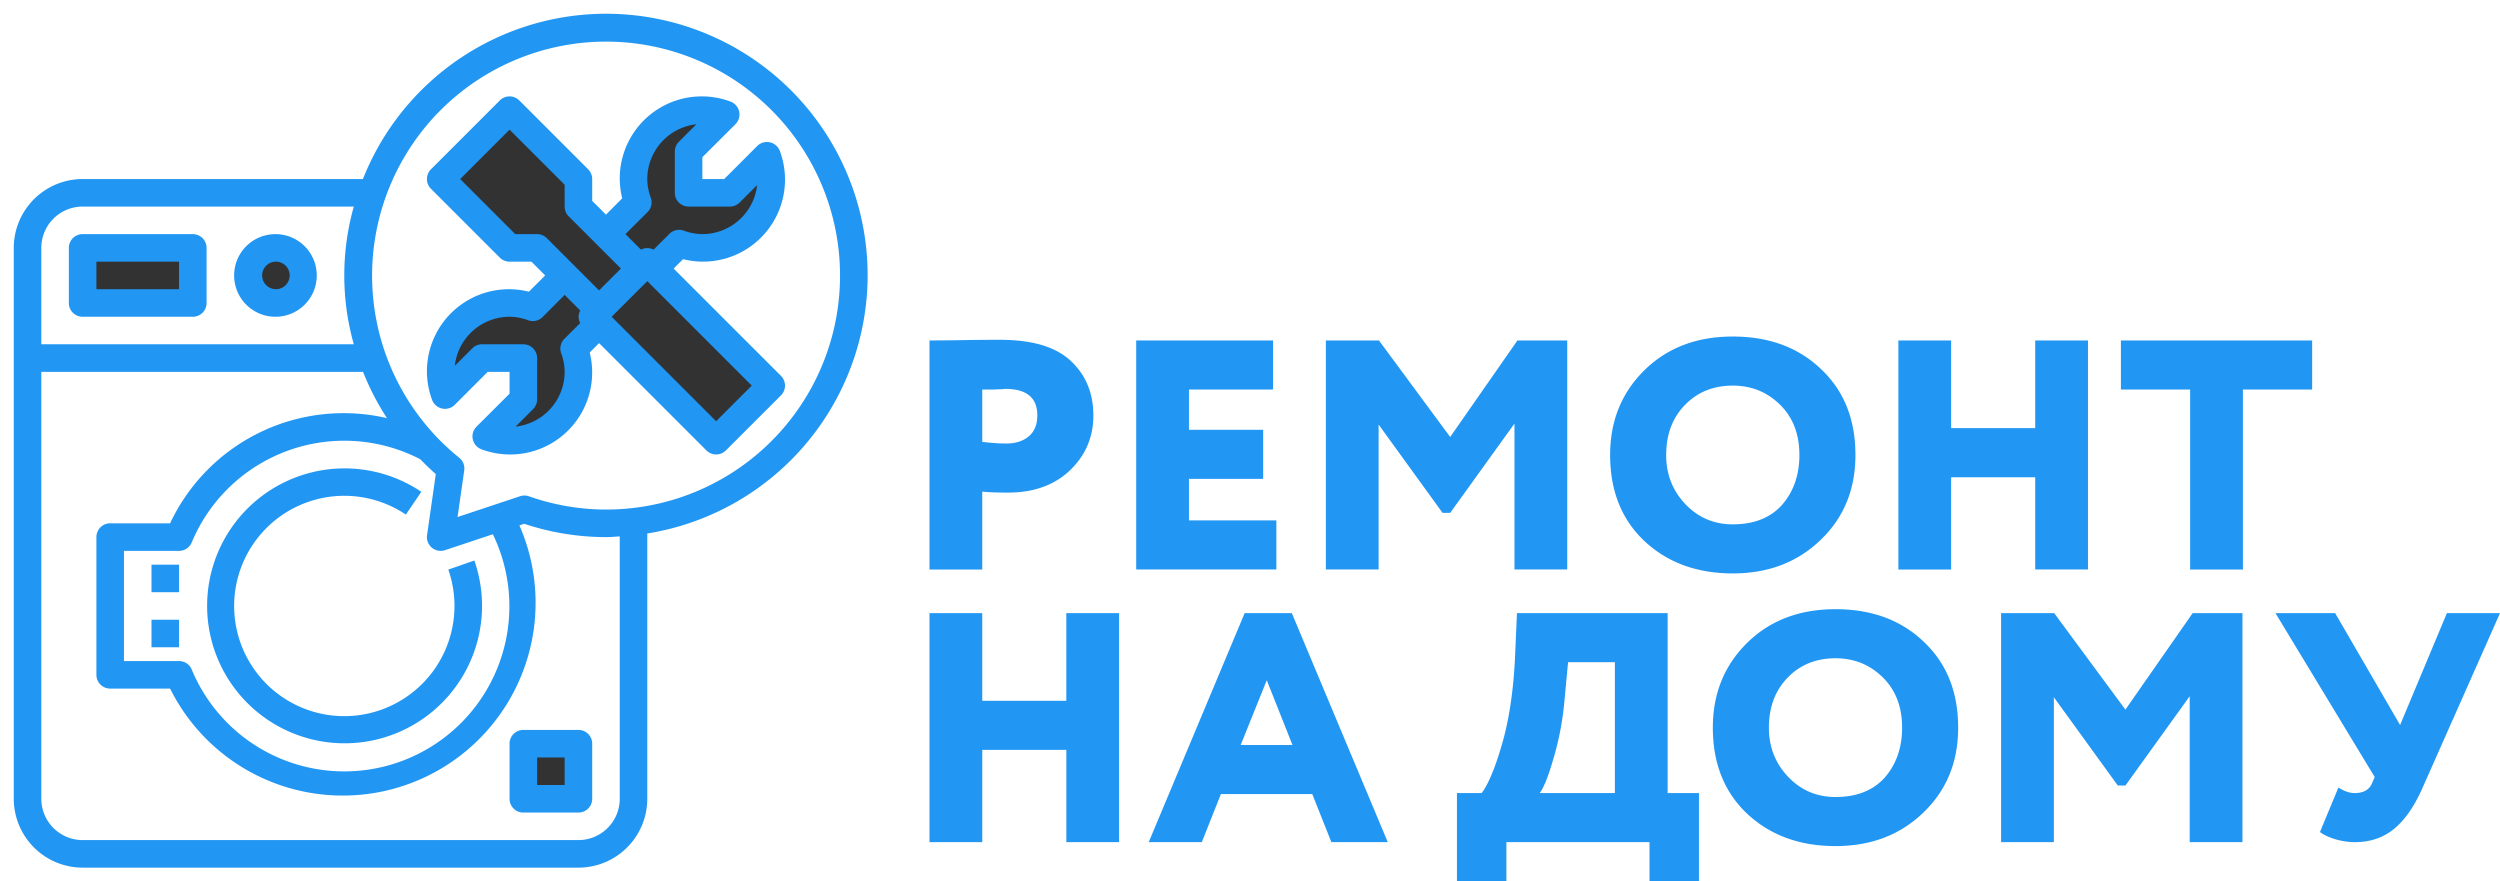 <svg width="156" height="55" fill="none" xmlns="http://www.w3.org/2000/svg"><path d="M61.292 30.677v4.86H58V21.244c.631 0 1.324-.007 2.078-.02.768-.014 1.543-.02 2.325-.02 2.03 0 3.511.448 4.444 1.347.92.87 1.379 2 1.379 3.389 0 1.334-.487 2.47-1.461 3.41-.974.925-2.263 1.388-3.868 1.388-.713 0-1.248-.02-1.605-.062zm1.44-6.41c-.014 0-.075.006-.185.02-.11 0-.281.007-.514.02h-.741v3.267c.576.068 1.077.102 1.502.102.562 0 1.022-.143 1.378-.429.37-.299.556-.741.556-1.327 0-1.102-.665-1.653-1.996-1.653zM79.644 35.536h-8.745V21.245h8.539v3.062h-5.247v2.512h4.63v3.062h-4.63v2.593h5.453v3.062zM86.026 35.536h-3.292V21.245h3.313l4.444 6.023 4.197-6.023h3.107v14.291h-3.292v-9.105l-4.012 5.573h-.474l-3.991-5.512v9.044zM100.472 28.39c0-2.109.706-3.865 2.119-5.267 1.426-1.415 3.271-2.123 5.535-2.123 2.249 0 4.08.674 5.493 2.021 1.44 1.348 2.16 3.137 2.16 5.37 0 2.15-.727 3.92-2.181 5.308-1.44 1.388-3.264 2.082-5.472 2.082-2.236 0-4.074-.673-5.515-2.02-1.426-1.348-2.139-3.138-2.139-5.37zm3.497 0c0 1.212.405 2.24 1.214 3.084.796.83 1.777 1.245 2.943 1.245 1.316 0 2.338-.401 3.065-1.205.727-.83 1.091-1.871 1.091-3.123 0-1.293-.398-2.335-1.194-3.124-.809-.803-1.797-1.205-2.962-1.205-1.208 0-2.202.402-2.984 1.205s-1.173 1.844-1.173 3.124zM130.289 35.536h-3.292V29.78h-5.246v5.757h-3.292V21.245h3.292v5.472h5.246v-5.472h3.292v14.291zM136.665 24.307h-4.321v-3.062h11.934v3.062h-4.321v11.23h-3.292v-11.23zM69.83 52.55H66.54v-5.757h-5.247v5.757H58V38.259h3.292v5.471h5.246V38.26h3.293V52.55zM74.992 52.55H71.68l5.987-14.291h2.942l5.988 14.291h-3.519l-1.193-3.001h-5.7l-1.193 3.001zm5.658-6.064-1.604-4.042-1.626 4.042h3.23zM94 55h-3.087v-5.512h1.543c.412-.545.83-1.545 1.255-3.002.44-1.483.714-3.273.823-5.37l.124-2.857h9.403v11.229h1.954V55h-3.086v-2.45h-8.93V55zm3.847-13.679-.226 2.41a18.326 18.326 0 0 1-.659 3.51c-.329 1.158-.624 1.906-.885 2.247h4.692V41.32h-2.922zM106.881 45.404c0-2.11.707-3.865 2.119-5.267 1.427-1.416 3.272-2.123 5.535-2.123 2.25 0 4.081.673 5.494 2.02 1.44 1.348 2.16 3.138 2.16 5.37 0 2.15-.727 3.92-2.181 5.309-1.44 1.388-3.265 2.082-5.473 2.082-2.236 0-4.074-.674-5.514-2.021-1.427-1.348-2.14-3.138-2.14-5.37zm3.498 0c0 1.212.405 2.24 1.214 3.083.795.83 1.776 1.246 2.942 1.246 1.317 0 2.339-.402 3.066-1.205.727-.83 1.09-1.871 1.09-3.124 0-1.293-.398-2.334-1.193-3.123-.809-.803-1.797-1.205-2.963-1.205-1.207 0-2.201.402-2.983 1.205s-1.173 1.844-1.173 3.123zM128.16 52.55h-3.292V38.259h3.313l4.444 6.022 4.197-6.022h3.107V52.55h-3.292v-9.106l-4.012 5.574h-.473l-3.992-5.512v9.044zM152.687 38.259H156l-4.835 10.902c-.508 1.157-1.104 2.014-1.79 2.572-.672.545-1.481.817-2.428.817-.398 0-.809-.061-1.234-.184-.426-.136-.741-.285-.947-.449l1.152-2.776c.357.23.693.347 1.009.347.534 0 .891-.191 1.069-.572l.186-.429-6.193-10.228h3.724l4.053 6.982 2.921-6.982z" fill="#2196f3"/><path d="M32.656 46.406h3.438v3.438h-3.438v-3.438zM39.8 12.622a4.253 4.253 0 0 1-.269-1.45 4.297 4.297 0 0 1 4.297-4.297c.495.005.986.096 1.45.269l-2.31 2.31v2.577h2.579l2.309-2.309c.173.464.264.955.269 1.45a4.297 4.297 0 0 1-4.297 4.297 4.253 4.253 0 0 1-1.45-.27l-6.553 6.554c.173.464.264.955.269 1.45a4.297 4.297 0 0 1-4.297 4.297 4.251 4.251 0 0 1-1.45-.269l2.31-2.31v-2.577h-2.579l-2.309 2.309a4.251 4.251 0 0 1-.269-1.45 4.297 4.297 0 0 1 4.297-4.297c.495.005.986.096 1.45.27l6.553-6.554z" fill="#323232"/><path d="M36.094 12.89v-1.718l-4.297-4.297-4.297 4.297 4.297 4.297h1.719l3.867 3.867 2.578-2.578-3.867-3.867z" fill="#323232"/><path d="m36.947 19.768 3.437-3.437 7.734 7.733-3.438 3.437-7.733-7.733zM5.156 15.469h6.875v3.437H5.156V15.47zM17.188 18.906a1.719 1.719 0 1 0 0-3.437 1.719 1.719 0 0 0 0 3.437z" fill="#323232"/><path d="M5.156 19.766h6.875a.859.859 0 0 0 .86-.86V15.47a.859.859 0 0 0-.86-.86H5.156a.86.86 0 0 0-.86.86v3.437a.86.86 0 0 0 .86.86zm.86-3.438h5.156v1.719H6.016v-1.719zM21.484 44.688a6.875 6.875 0 1 1 3.843-12.577l.962-1.423a8.577 8.577 0 1 0 3.31 4.288l-1.623.567a6.88 6.88 0 0 1-6.492 9.145zM9.453 35.234h1.719v1.72H9.453v-1.72zM9.453 38.672h1.719v1.719H9.453v-1.72zM36.094 45.547h-3.438a.859.859 0 0 0-.86.86v3.437a.859.859 0 0 0 .86.86h3.438a.859.859 0 0 0 .86-.86v-3.438a.859.859 0 0 0-.86-.86zm-.86 3.437h-1.718v-1.718h1.718v1.718zM17.188 19.766a2.578 2.578 0 1 0 0-5.156 2.578 2.578 0 0 0 0 5.156zm0-3.438a.859.859 0 1 1 0 1.717.859.859 0 0 1 0-1.717zM42.035 16.758l.586-.586a5.118 5.118 0 0 0 6.044-6.743.86.86 0 0 0-1.417-.316l-2.057 2.059h-1.363V9.809l2.063-2.058a.859.859 0 0 0-.317-1.416 5.118 5.118 0 0 0-6.747 6.04l-1.015 1.019-.859-.86v-1.362a.86.86 0 0 0-.252-.608l-4.297-4.297a.86.86 0 0 0-1.215 0l-4.297 4.297a.86.86 0 0 0 0 1.215l4.297 4.297a.86.86 0 0 0 .608.252h1.363l.86.86-1.016 1.014a5.118 5.118 0 0 0-6.044 6.743.86.86 0 0 0 1.416.316l2.058-2.058h1.363v1.363l-2.063 2.057a.86.86 0 0 0 .316 1.416 5.118 5.118 0 0 0 6.747-6.044l.586-.585 6.697 6.697a.86.86 0 0 0 1.215 0l3.438-3.437a.86.86 0 0 0 0-1.215l-6.698-6.697zm-1.627-3.524a.86.86 0 0 0 .2-.9 3.382 3.382 0 0 1-.217-1.162 3.443 3.443 0 0 1 3.06-3.417l-1.09 1.09a.86.86 0 0 0-.252.608v2.578a.86.86 0 0 0 .86.86h2.578c.228 0 .446-.091.607-.252l1.09-1.09a3.443 3.443 0 0 1-3.416 3.06 3.384 3.384 0 0 1-1.158-.217.86.86 0 0 0-.9.2l-.986.986a.84.84 0 0 0-.787 0l-.97-.969 1.38-1.375zm-8.255 1.375-3.438-3.437 3.082-3.082 3.437 3.437v1.363c0 .228.09.447.252.608l3.26 3.26-1.363 1.363-3.26-3.26a.86.86 0 0 0-.607-.252h-1.363zm2.864 7.435c.14.37.213.763.217 1.159a3.443 3.443 0 0 1-3.06 3.417l1.09-1.09a.86.86 0 0 0 .252-.608v-2.579a.859.859 0 0 0-.86-.859h-2.578a.86.86 0 0 0-.608.252l-1.09 1.09a3.443 3.443 0 0 1 3.417-3.06c.396.004.788.077 1.158.217a.858.858 0 0 0 .904-.2l1.375-1.38.97.969a.84.84 0 0 0 0 .787l-.987.986a.86.86 0 0 0-.2.9zm9.67 4.24-6.519-6.519 2.223-2.222 6.519 6.52-2.223 2.222z" fill="#2196f3"/><path d="M54.14 17.188a16.319 16.319 0 0 0-31.493-6.016H5.157a4.302 4.302 0 0 0-4.298 4.297v34.375a4.302 4.302 0 0 0 4.297 4.297h30.938a4.302 4.302 0 0 0 4.297-4.297V33.29a16.34 16.34 0 0 0 13.75-16.103zM5.157 12.89h16.921a15.82 15.82 0 0 0 0 8.594H2.578v-6.016a2.578 2.578 0 0 1 2.578-2.578zm33.516 36.953a2.578 2.578 0 0 1-2.578 2.578H5.156a2.578 2.578 0 0 1-2.578-2.578v-26.64h20.076c.4 1.01.9 1.978 1.494 2.889a11.963 11.963 0 0 0-13.534 6.563H6.875a.86.86 0 0 0-.86.86v8.593a.86.86 0 0 0 .86.86h3.74A12.032 12.032 0 0 0 32.41 32.784l.3-.1c1.645.549 3.368.83 5.102.832.291 0 .574-.029.86-.044v16.372zM26.949 34.176a.86.86 0 0 0 .823.154l2.982-.993a10.304 10.304 0 1 1-18.79 8.442.859.859 0 0 0-.792-.529H7.734v-6.875h3.438a.86.86 0 0 0 .792-.528 10.312 10.312 0 0 1 14.258-5.192c.315.317.63.633.972.927l-.545 3.812a.86.86 0 0 0 .3.782zm10.863-2.379a14.554 14.554 0 0 1-4.812-.83.853.853 0 0 0-.555 0l-3.894 1.297.416-2.91a.859.859 0 0 0-.311-.79 14.6 14.6 0 1 1 9.157 3.233z" fill="#2196f3"/></svg>